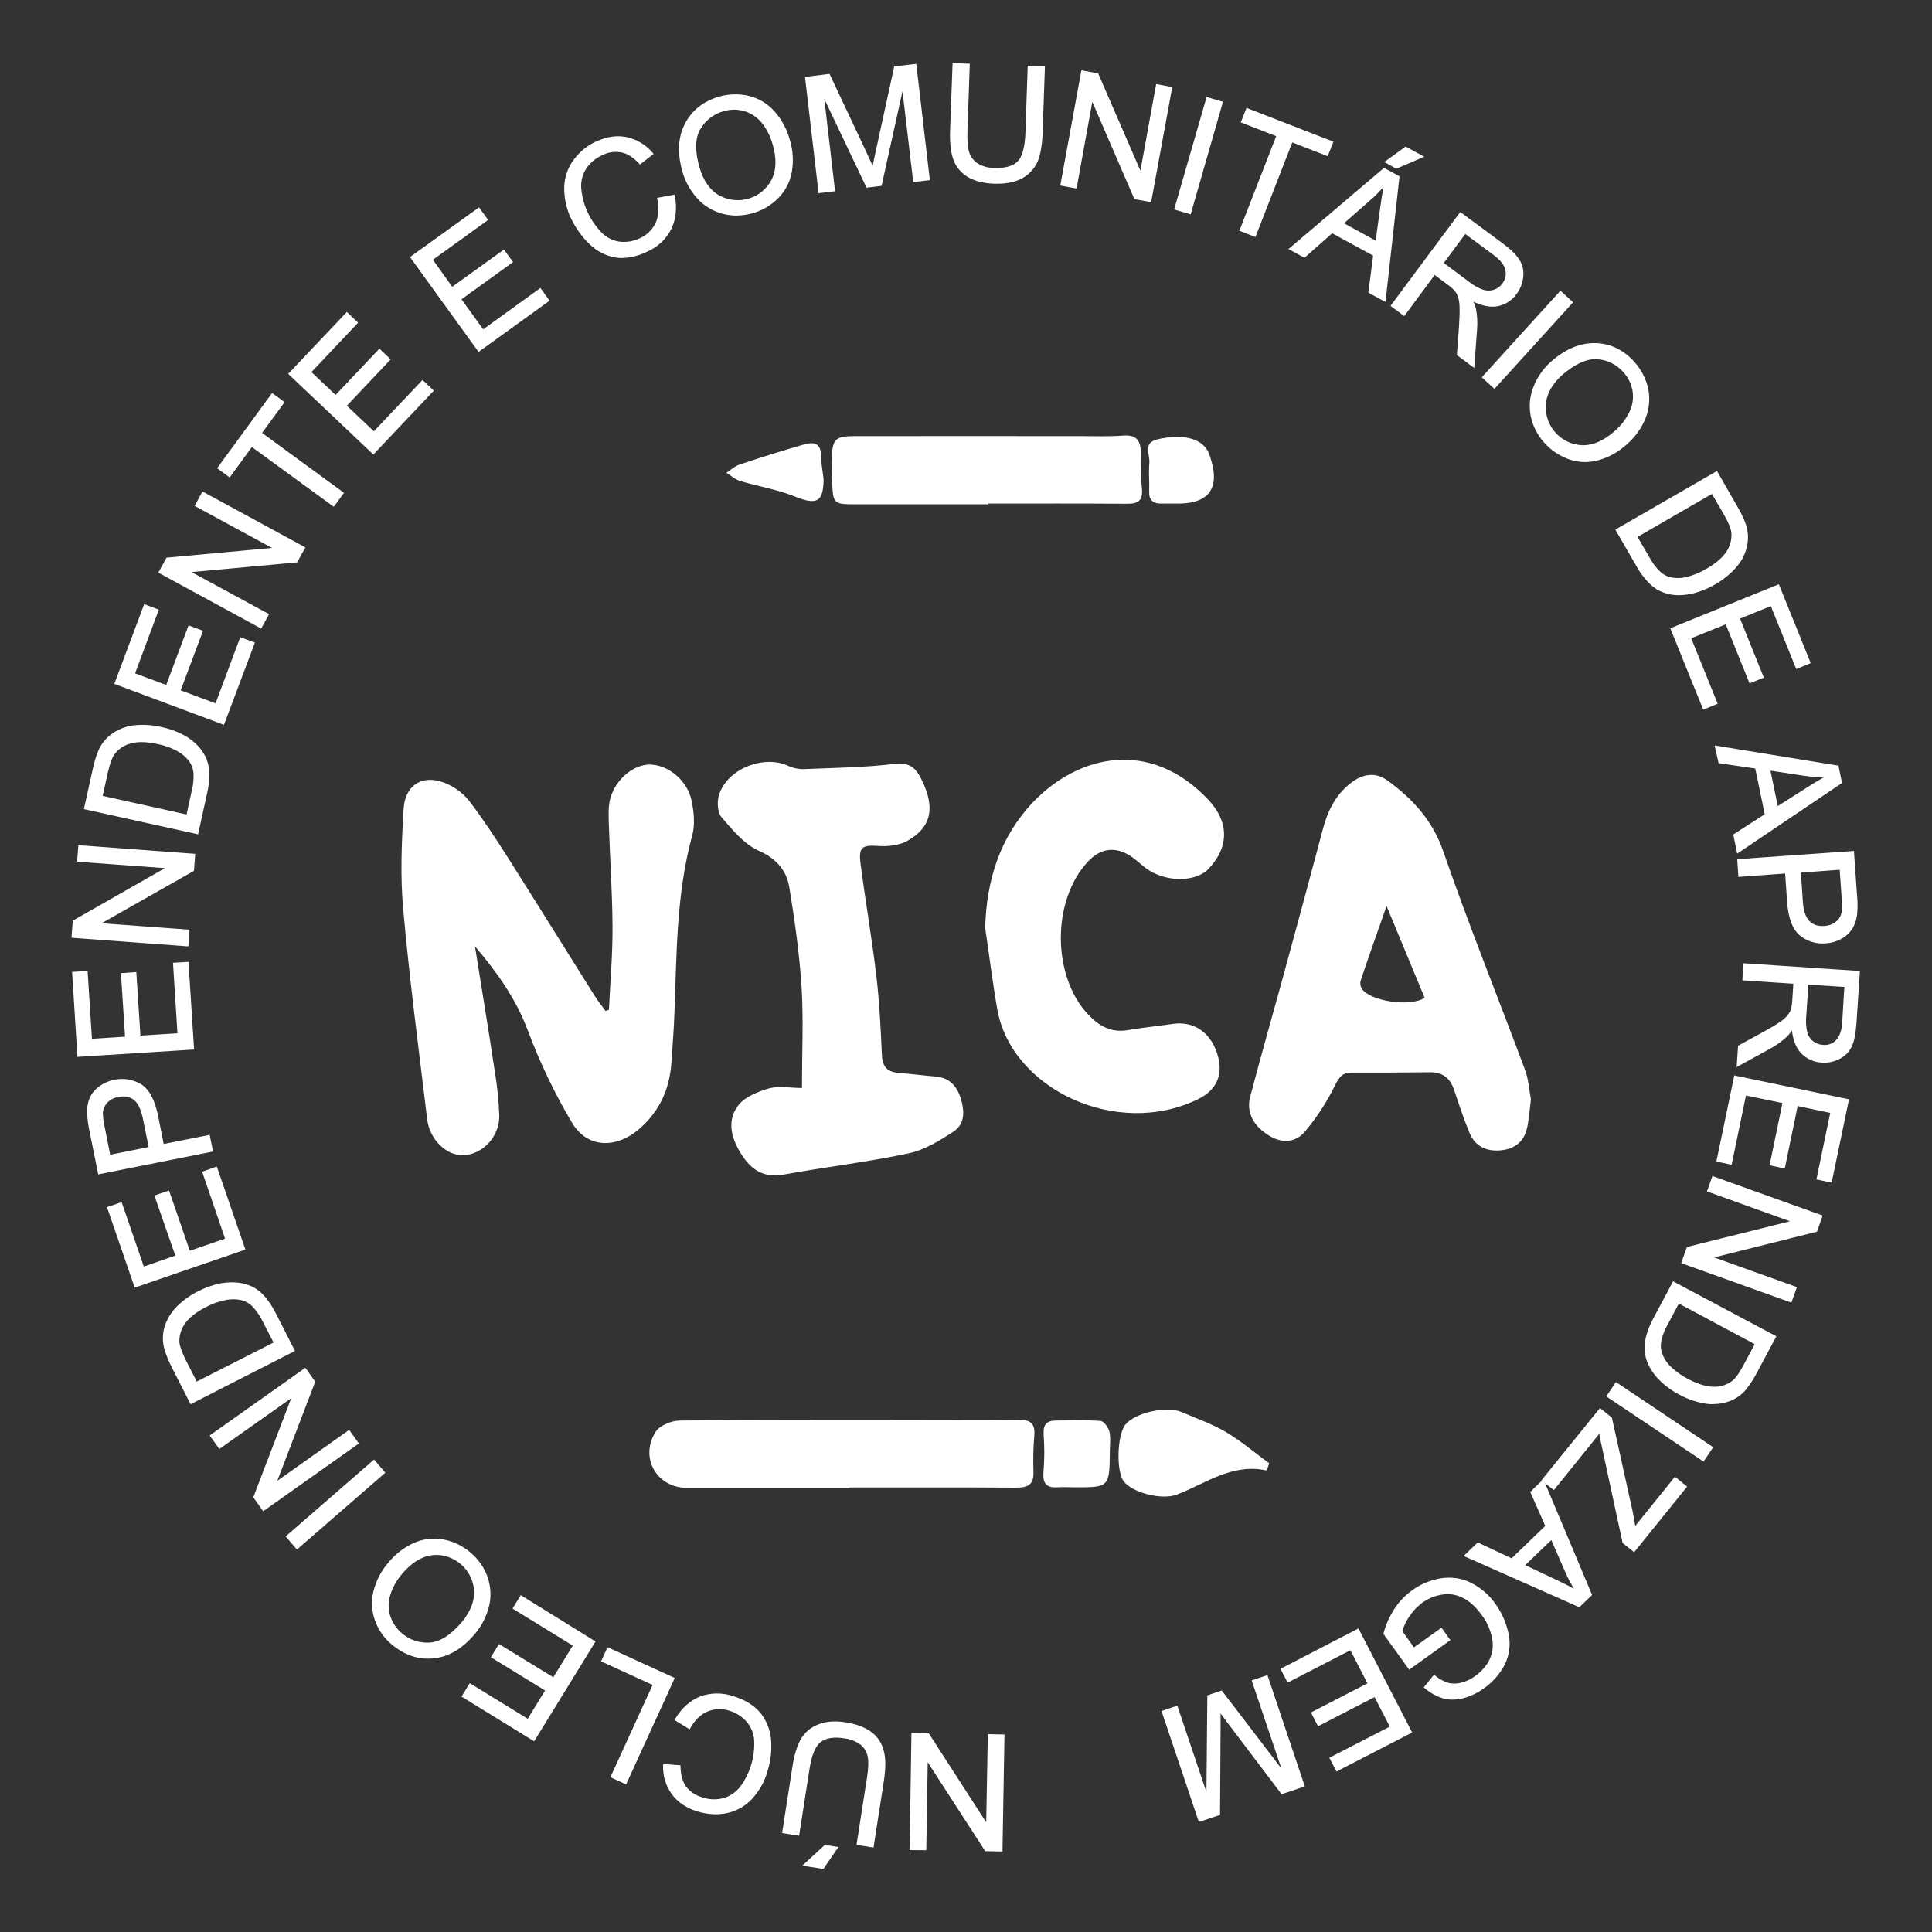 <?xml version="1.0" encoding="utf-8"?>
<!-- Generator: Adobe Illustrator 24.1.2, SVG Export Plug-In . SVG Version: 6.00 Build 0)  -->
<svg version="1.1" id="Camada_1" xmlns="http://www.w3.org/2000/svg" xmlns:xlink="http://www.w3.org/1999/xlink" x="0px" y="0px"
	 viewBox="0 0 1080 1080" style="enable-background:new 0 0 1080 1080;" xml:space="preserve">
<rect x="0" y="0" width="1080" height="1080" fill="#333333" stroke="none"/>
<style type="text/css">
	.st0{fill:#FFFFFF;}
</style>
<path class="st0" d="M551.3,1018.7l-32-49.6l-0.2-0.2l-9.6-0.2l-1,64.9v0.6l9.3,0.1l0.8-49.2l32,49.5l0.2,0.2l9.6,0.2l1.1-64.9v-0.5
	l-9.3-0.2L551.3,1018.7z M448.5,1042.9l11.4,1.8h0.4l7.9-11.5l0.5-0.7l-7.6-1.2L448.5,1042.9z M487.2,968.3
	c-3.5-2.7-8.4-4.5-14.4-5.5c-6.2-1-11.5-0.5-15.7,1.3c-4,1.6-7.4,4.5-9.5,8.2c-2,3.6-3.6,8.6-4.6,15.1l-5.7,36.7l-0.1,0.6l9.5,1.5
	l5.8-37.2c1.2-7.8,3.3-12.9,6.3-15.2s7.4-3,13.5-2c3.1,0.4,6.1,1.6,8.6,3.4c2.1,1.6,3.6,4,4.1,6.6c0.6,2.7,0.5,6.8-0.4,12.2
	l-5.7,36.7l-0.1,0.6l9.5,1.5l5.8-37.3c1-6.8,1.1-12.3,0-16.5C493.1,974.7,490.7,970.9,487.2,968.3z M424.9,957.3
	c-3.4-4-8.5-7.2-15.2-9.2c-5.9-2-12.4-1.9-18.2,0.2c-5.6,2.2-10.4,6.4-14.2,12.7l-0.3,0.5l8.5,5.2l0.3-0.5c2.6-4.7,5.9-7.9,9.8-9.5
	c4-1.6,8.4-1.7,12.4-0.3c3.6,1.1,6.8,3.2,9.3,6c2.6,3,4.1,6.7,4.3,10.6c0.2,4.8-0.4,9.6-1.9,14.2c-1.2,3.9-3.1,7.7-5.5,11
	c-2.3,3.2-5.5,5.6-9.2,6.8c-4.1,1.2-8.5,1.1-12.5-0.3c-3.6-1-6.7-3.1-9-6c-2-2.8-3-6.6-3.1-11.4v-0.5l-9.7-0.7v0.6
	c-0.3,5.8,1.4,11.5,4.8,16.2c3.3,4.5,8.1,7.8,14.3,9.7c3.2,1,6.6,1.5,10,1.6c2.1,0,4.2-0.2,6.3-0.6c5.4-1.1,10.3-3.8,14.1-7.8
	c4.2-4.5,7.3-9.9,8.9-15.9c1.8-5.7,2.4-11.7,1.9-17.7C430.5,966.8,428.4,961.6,424.9,957.3z M339.6,920.8l-3.6,7.9l28.8,13.2
	l-23.6,51.6l8.8,4l27.2-59.5L339.6,920.8z M291.1,891.7l-4.3,7l-0.3,0.5l33.7,20.7l-10.9,17.7l-29.9-18.3l-0.5-0.3l-4.2,6.9
	l-0.3,0.5l30.3,18.6l-9.7,15.8l-31.9-19.6l-0.5-0.3l-4.3,7l-0.3,0.5l40.1,24.7l0.5,0.3l34-55.3l0.3-0.5L291.6,892L291.1,891.7z
	 M265.7,913.1c3.6-4.3,6.2-9.4,7.6-14.9c1.4-5.4,1.1-11.2-0.7-16.5c-1.9-5.5-5.3-10.3-9.8-14c-4.2-3.6-9.3-6-14.8-7.1
	s-11.3-0.4-16.4,1.8c-5.6,2.5-10.6,6.3-14.5,11.1c-4,4.6-6.8,10-8.3,15.9c-1.4,5.4-1.1,11.1,0.8,16.4c1.9,5.4,5.3,10.2,9.8,13.8
	c6.1,5,12.7,7.6,19.7,7.6c1.2,0,2.4-0.1,3.6-0.2C251.1,926.1,258.8,921.4,265.7,913.1z M240.3,918.2c-5.6,0.4-11.2-1.4-15.5-5.1
	c-3.1-2.5-5.3-5.8-6.6-9.6c-1.2-3.8-1.3-7.8-0.1-11.6c1.3-4.4,3.6-8.5,6.6-12c5.2-6.2,10.8-9.8,16.7-10.5c0.9-0.1,1.9-0.2,2.8-0.2
	c11,0.3,20,8.9,20.8,19.8c0.4,5.9-2,11.9-6.8,17.7C252.1,913.9,246.1,917.8,240.3,918.2L240.3,918.2z M215.4,823.2l-6.3-7.3
	l-49,42.6l-0.4,0.4l6.3,7.3l49-42.6L215.4,823.2z M200.6,806.9l-5.4-7.6L155,827.8l21.1-55.1l0.1-0.3l-5.5-7.8l-53,37.5l-0.5,0.3
	l5.4,7.6l40.2-28.4l-21.1,55.1l-0.1,0.3l5.5,7.8l53-37.5L200.6,806.9z M164.9,755.2L154.1,734c-1.6-3.2-3.5-6.1-5.7-8.8
	c-1.8-2.2-4-4.1-6.5-5.5c-2.5-1.3-5.2-2.2-8.1-2.6c-3.5-0.5-7.1-0.3-10.5,0.3c-4.4,0.9-8.6,2.4-12.5,4.4c-4.7,2.3-9,5.5-12.7,9.3
	c-3.1,3.4-5.4,7.5-6.5,12c-0.8,3.5-0.7,7.2,0.2,10.8c1.1,3.7,2.6,7.3,4.4,10.8l10.1,19.8l0.2,0.5l57.8-29.5L164.9,755.2z M110,772.3
	l-5.9-11.5c-2.2-4.4-3.5-7.9-3.8-10.2c-0.2-3.6,0.7-7.1,2.7-10.1c2.2-3.5,6.2-6.8,12.1-9.8c3.6-2,7.6-3.3,11.7-4.1
	c1.2-0.2,2.5-0.3,3.8-0.3c1.8,0,3.6,0.3,5.4,0.8c2,0.7,3.9,1.9,5.4,3.5c2.2,2.5,4.1,5.2,5.5,8.2l6,11.7L110,772.3z M137.2,698.6
	l-16-46.5L113,655l12.8,37.4l-19.7,6.8l-11.6-33.7l-8.2,2.8L98,701.9L80.4,708L68,672l-8.2,2.8l15.5,45l61.4-21.1L137.2,698.6z
	 M117.2,634.4l-25.7,5.1l-3.1-15.6c-1.8-9-5-15-9.5-17.8c-4.5-2.7-9.9-3.6-15-2.5c-3.1,0.6-6,1.9-8.5,3.7c-2.3,1.7-4.1,3.9-5.3,6.5
	c-1.1,2.7-1.6,5.7-1.4,8.6c0.2,3.3,0.6,6.6,1.3,9.8l4.9,24.3l64.2-12.8L117.2,634.4z M61.6,645.5l-3.1-15.6c-0.6-2.5-0.9-5.1-1-7.8
	c0.1-2.1,1-4.1,2.5-5.7c1.6-1.7,3.8-2.8,6.1-3.2c0.9-0.2,1.9-0.3,2.8-0.3c2.1,0,4.2,0.6,5.9,1.9c2.3,1.8,4,5.3,5.1,10.6l3.2,15.8
	L61.6,645.5z M108.5,586.7l-3.1-48.5v-0.5l-8.7,0.5l2.5,39.4l-20.7,1.3l-2.3-35.5l-8.6,0.6l2.3,35.5l-18.5,1.2L49,543.3v-0.5
	l-8.7,0.5l3,47.5l64.8-4.1H108.5z M105.3,529l0.6-8.7v-0.6l-49.1-3.6l51.3-29.1l0.3-0.1l0.7-9v-0.6l-64.7-4.8h-0.6l-0.7,9.2
	l49.1,3.6L41,514.5l-0.3,0.1l-0.7,9v0.6l64.7,4.8L105.3,529z M110.7,466.5l5.1-23.2c0.8-3.4,1.2-6.9,1.2-10.5c0-2.9-0.5-5.7-1.5-8.4
	c-1.1-2.6-2.6-5-4.5-7.1c-2.4-2.6-5.2-4.8-8.3-6.4c-3.9-2.1-8.1-3.6-12.5-4.5c-5.1-1.2-10.5-1.5-15.7-0.9c-4.6,0.6-8.9,2.4-12.6,5.2
	c-2.9,2.2-5.2,5.1-6.7,8.4c-1.5,3.6-2.7,7.3-3.4,11.1L47,451.8l-0.1,0.5l63.4,14L110.7,466.5z M107.1,442.4l-2.8,12.9l-46.9-10.4
	l2.8-12.7c1.1-4.9,2.3-8.3,3.6-10.3c2.1-2.9,5.1-5.1,8.6-6.1c3.9-1.3,9.1-1.3,15.6,0.1c4.1,0.8,8,2.2,11.6,4.3
	c2.7,1.5,5,3.6,6.7,6.2c1.1,1.9,1.8,4,1.9,6.1C108.3,435.8,108,439.2,107.1,442.4L107.1,442.4z M142.5,359.2l-8.2-3l-13.8,37
	l-19.5-7.3l12.5-33.3l-8.1-3l-12.5,33.3l-17.4-6.5l13.3-35.6l-8.2-3.1l-16.7,44.6l61.3,22.9L142.5,359.2z M146,351.4l4.4-8.1
	l-43.3-23.5l58.7-5.4h0.3l4.6-8.4l-57-31l-0.5-0.3l-4.4,8.1l43.3,23.5l-58.7,5.4h-0.3l-4.6,8.4l57,31L146,351.4z M140.8,249.9
	l45.4,33.1l0.4,0.3l5.7-7.8L146.5,242l12.6-17.2l-7-5.1l-30.4,41.6l-0.3,0.5l7,5.1L140.8,249.9z M208.7,254.1l33.8-35.7l-6.3-6
	L209,241.1l-15.1-14.3l24.5-25.9l-6.3-6l-24.5,25.9L174.1,208l26.1-27.6l-6.3-6L161.1,209l47.1,44.6L208.7,254.1z M267.4,196.8
	l39.4-28.4l0.4-0.3l-5.1-7.1l-32,23.1L258,167.3l28.4-20.5l0.4-0.3l-5.1-7l-28.9,20.8L242,145.2l30.4-21.9l0.5-0.3l-5.1-7.1
	l-38.2,27.5l-0.4,0.3l38,52.6L267.4,196.8z M329.9,136.8c4,3.8,9,6.3,14.4,7.2c1.1,0.2,2.2,0.2,3.3,0.2c4.9-0.1,9.7-1.3,14.1-3.5
	c5.8-2.5,10.5-6.8,13.4-12.4c2.7-5.4,3.5-11.7,2.1-18.9l-0.1-0.6l-9.8,1.8l0.1,0.6c1.1,5.3,0.8,9.8-1,13.6c-1.9,3.8-5.1,6.9-9,8.5
	c-3.4,1.6-7.2,2.2-10.9,1.8c-3.9-0.5-7.5-2.3-10.2-5.1c-6.3-6.5-10.3-14.8-11.3-23.8c-0.5-3.9,0.3-7.9,2.3-11.3
	c2.2-3.7,5.6-6.5,9.5-8.2c3.3-1.7,7.1-2.2,10.7-1.5c3.3,0.7,6.7,2.9,9.9,6.4l0.3,0.4l7.7-6l-0.4-0.4c-3.7-4.5-8.8-7.6-14.4-8.9
	c-5.5-1.2-11.2-0.4-17.2,2.3c-5.1,2.3-9.4,5.8-12.7,10.3c-3.3,4.4-5.1,9.7-5.3,15.2c-0.1,6.2,1.2,12.3,3.9,17.8
	C322,127.8,325.5,132.7,329.9,136.8z M441.5,78.1c-1.6-5.8-4.5-11.3-8.5-15.8c-3.7-4.2-8.6-7.2-14-8.6c-5.6-1.4-11.4-1.3-16.9,0.3
	c-8.8,2.5-15.3,7.6-19.2,15.1s-4.4,16.5-1.4,26.9c1.5,5.4,4.3,10.4,8.1,14.7c3.7,4.2,8.6,7.2,14,8.7c2.6,0.7,5.3,1.1,7.9,1.1
	c3.1,0,6.2-0.5,9.2-1.3c5.3-1.5,10.2-4.3,14.2-8.3s6.7-9.1,7.7-14.6C443.7,90.2,443.3,83.9,441.5,78.1z M431.3,100.5
	c-5.5,10.4-18.3,14.4-28.7,9c-0.3-0.1-0.5-0.3-0.8-0.4c-5.1-3-8.7-8.3-10.8-15.6c-2.6-9.1-2.5-16.3,0.5-21.3
	c2.8-4.9,7.5-8.5,12.9-10c1.9-0.6,4-0.9,6-0.9c1.9,0,3.8,0.3,5.6,0.8c3.8,1.1,7.2,3.4,9.7,6.4c2.9,3.6,5,7.8,6.2,12.2
	C434.2,88.5,434,95.2,431.3,100.5z M519.8,100.7l-7.6-65l-12.3,1.4l-10.2,46.7c-0.8,3.7-1.4,6.7-1.9,8.9c-0.8-1.8-1.9-4.2-3.4-7.5
	l-20.5-43.5l-0.2-0.4L450,43l7.6,65l9.2-1.1l-6-51.6l23.4,49.2l0.2,0.4l8.4-1L504.5,51l6,50.8L519.8,100.7z M573.2,74.5
	c-0.3,7.9-1.8,13.2-4.4,15.8s-7.1,3.8-13.1,3.6c-3.1,0-6.2-0.8-8.9-2.4c-2.3-1.4-4-3.5-4.9-6c-0.9-2.6-1.3-6.7-1.1-12.2l1.3-37.1
	v-0.6l-9.6-0.3L531.1,73c-0.2,6.9,0.4,12.4,1.9,16.4c1.5,4.1,4.4,7.4,8.1,9.6c3.8,2.2,8.8,3.5,14.9,3.7h1.7c5.5,0,10.2-1.1,13.8-3.1
	c3.8-2.1,6.7-5.3,8.5-9.2c1.6-3.8,2.5-9,2.8-15.5l1.3-37.2v-0.6l-9.6-0.3L573.2,74.5z M655.4,48.7l-9.1-1.7l-8.8,48.4L614,41.3
	l-0.1-0.3l-9.4-1.7l-11.7,63.9l-0.1,0.5l9.1,1.7l8.8-48.5L634,111l0.1,0.3l9.4,1.7l11.7-63.8L655.4,48.7z M683.5,57.4l0.2-0.5
	l-9.2-2.7l-18,62.4l-0.1,0.5l9.2,2.7L683.5,57.4z M722.4,79.6l19.8,7.7l3-7.6l0.2-0.5l-48.6-18.9l-3,7.6l-0.2,0.5l19.8,7.7
	L693,128.5l-0.2,0.5l9,3.5L722.4,79.6z M796.2,87.6l-10.1-5.5l-0.3-0.2l-12,8.7l6.8,3.7L796.2,87.6z M720.2,139.2l8.7,4.7l0.3,0.2
	l15.5-13.7l22.9,12.5l-2.7,20.7l9.6,5.2l7.8-69.9v-0.4L774,94l-0.3-0.2l-52.8,44.9L720.2,139.2z M765.8,112.1
	c2.7-2.3,5.2-4.9,7.6-7.5c-0.6,3.2-1.3,7.2-1.9,11.8l-2.5,18.1l-17.7-9.7L765.8,112.1z M777.3,171l7.7,5.7l17-23l7.5,5.6
	c1.3,0.9,2.4,1.9,3.5,3c0.9,1.1,1.5,2.2,2,3.5c0.6,1.9,0.9,3.9,0.9,5.9c0.1,2.6,0,6.2-0.3,10.7l-1.2,16.1l9.7,7.2l1.6-21.7
	c0.3-3.8,0.1-7.5-0.6-11.2c-0.3-1.5-0.8-2.9-1.5-4.2c4.9,2.4,9.4,3.3,13.4,2.6c4.4-0.8,8.2-3.2,10.8-6.9c2.1-2.8,3.4-6.2,3.7-9.7
	c0.4-3.3-0.4-6.7-2.2-9.5s-5-5.9-9.6-9.3l-23.4-17.3l-38.7,52.1L777.3,171z M819.1,130.8l15.9,11.8c3.7,2.8,5.9,5.5,6.5,8.3
	c0.6,2.7,0,5.4-1.7,7.6c-1.1,1.6-2.7,2.8-4.6,3.4c-1.9,0.7-4,0.7-6,0.1c-2.9-1-5.5-2.5-7.9-4.4L807.1,147L819.1,130.8z M828.3,210.9
	l7.1,6.5l43.6-48l0.4-0.4l-7.1-6.5l-43.6,48L828.3,210.9z M857.4,215.8c-2.2,5.2-2.8,10.9-1.8,16.4c1.1,5.7,3.7,11,7.7,15.3
	c3.7,4.2,8.4,7.3,13.6,9.2c2.9,1,6,1.6,9.1,1.6c2.5,0,5-0.4,7.4-1c5.9-1.6,11.4-4.7,15.9-8.8c4.6-4,8.2-8.9,10.5-14.5
	c2.1-5.2,2.7-10.9,1.6-16.4c-1.1-5.6-3.8-10.8-7.6-15.1c-6.1-6.9-13.5-10.5-22-10.7H891c-8.1,0-16.2,3.5-24,10.4
	C862.8,205.9,859.5,210.6,857.4,215.8z M891.7,200.8c0.4,0,0.8,0,1.2,0c5.6,0.4,10.9,3,14.6,7.3c2.7,2.9,4.4,6.5,5.1,10.4
	c0.6,3.9,0.1,7.9-1.6,11.5c-2,4.2-4.8,7.9-8.3,10.9c-6,5.3-11.9,8-17.8,8h-0.3c-11.7-0.4-20.9-10.2-20.5-22c0-0.3,0-0.6,0-0.9
	c0.5-5.9,3.7-11.5,9.3-16.5C880.1,203.8,886.2,200.8,891.7,200.8L891.7,200.8z M903,296.1l11.9,20.6c1.7,3.1,3.8,5.9,6.2,8.5
	c1.9,2.1,4.2,3.9,6.8,5.2c2.6,1.2,5.3,2,8.2,2.2c0.8,0.1,1.6,0.1,2.5,0.1c2.7,0,5.4-0.4,8-1c4.3-1.1,8.4-2.8,12.3-5.1
	c4.6-2.6,8.7-6,12.1-10c3-3.5,5-7.8,5.8-12.3c0.6-3.6,0.4-7.3-0.7-10.8c-1.3-3.7-3-7.2-5-10.5l-11-19.2l-0.3-0.5l-56.2,32.4
	L903,296.1z M957,276.1l6.5,11.2c2.5,4.3,3.9,7.7,4.3,10c0.4,3.6-0.4,7.2-2.2,10.2c-2,3.6-5.9,7.1-11.6,10.4
	c-3.5,2.1-7.4,3.7-11.4,4.7c-3,0.7-6.1,0.7-9.2,0c-2.1-0.6-4-1.7-5.5-3.2c-2.4-2.3-4.3-5-5.9-7.9l-6.6-11.4L957,276.1z M933.7,351.2
	l18.2,45l0.2,0.5l8.1-3.3l-14.8-36.6l19.3-7.8l13.1,32.5l0.2,0.5l8-3.2l-13.3-33l17.2-7l14.2,35.2l8.1-3.3l-17.6-43.6l-0.2-0.5
	L934.2,351L933.7,351.2z M960.7,426.6l20.5,3l5.3,25.6l-17.6,11.3l2.2,10.7l58.3-39.3l0.3-0.2l-1.9-9.3l-0.1-0.4l-69.2-11.3
	L960.7,426.6z M1008.8,433.7c3.5,0.5,7.1,0.8,10.6,0.9c-2.9,1.6-6.3,3.7-10.2,6.2l-15.4,9.8l-4.1-19.8L1008.8,433.7z M971.8,490.2
	l26.1-1.9l1.1,15.9c0.7,9.2,3.1,15.5,7.2,18.8c3.6,2.9,8.2,4.5,12.8,4.4c0.6,0,1.2,0,1.8-0.1c3.1-0.2,6.2-1.1,8.9-2.7
	c2.5-1.4,4.5-3.4,6-5.8c1.4-2.6,2.3-5.4,2.5-8.4c0.3-3.3,0.2-6.6-0.1-9.9l-1.7-24.2v-0.6l-65.3,4.6L971.8,490.2z M1028.4,486.2
	l1.1,15.9c0.3,2.6,0.3,5.2,0,7.8c-0.4,2.1-1.5,4-3.2,5.3c-1.8,1.5-4.1,2.3-6.4,2.4c-3.6,0.3-6.3-0.6-8.4-2.7s-3.4-5.8-3.7-11.1
	l-1.1-16L1028.4,486.2z M975.2,538.5h-0.6L974,548l28.5,1.9l-0.6,9.3c-0.1,1.5-0.3,3.1-0.6,4.6c-0.4,1.3-1.1,2.5-1.9,3.6
	c-1.3,1.5-2.7,2.9-4.4,3.9c-2.2,1.5-5.2,3.3-9.2,5.5l-13.9,7.6l-0.3,0.1l-0.8,12l19.1-10.5c3.3-1.8,6.3-4,9.1-6.6
	c1.1-1.1,2-2.3,2.7-3.5c0.6,5.5,2.3,9.8,5,12.7c3,3.2,7.2,5.2,11.6,5.4c3.5,0.3,7-0.5,10.1-2.1c3-1.5,5.4-4,6.8-7s2.2-7.4,2.6-13.1
	l1.9-29L975.2,538.5z M1029.8,571.6c-0.3,4.6-1.5,7.9-3.5,9.9c-1.9,2-4.6,2.9-7.3,2.6c-1.9-0.1-3.8-0.8-5.4-2c-1.6-1.2-2.8-3-3.3-5
	c-0.7-2.9-0.9-6-0.6-9l1.2-17.7l20.1,1.3L1029.8,571.6z M969.5,601.1l-9.9,47.6l-0.1,0.6l8.5,1.8l8-38.7l20.4,4.2l-7.1,34.3
	l-0.1,0.5l8.5,1.8l7.2-34.9l18.2,3.8l-7.6,36.7l-0.1,0.5l8.5,1.8l9.6-46.1l0.1-0.5l-63.5-13.2L969.5,601.1z M957.3,657.3l-3.1,8.7
	l46.4,16.7L943.3,697l-0.3,0.1l-3.2,9l61.1,21.9l0.5,0.2l3.1-8.7l-46.3-16.6l57.2-14.3l0.3-0.1l3.2-9l-61.1-21.9L957.3,657.3z
	 M935.3,716.2l-11.2,21c-1.7,3.1-3,6.4-3.9,9.8c-0.8,2.8-1,5.6-0.8,8.5c0.3,2.8,1.1,5.6,2.4,8.1c1.6,3.1,3.8,6,6.3,8.4
	c3.2,3.1,6.9,5.7,10.8,7.7c4.6,2.5,9.7,4.2,14.9,5c1.3,0.2,2.5,0.3,3.8,0.2c3.3,0,6.6-0.6,9.7-1.8c3.4-1.4,6.4-3.5,8.7-6.3
	c2.4-3,4.5-6.3,6.3-9.8l10.7-20l-57.3-30.5L935.3,716.2z M980.9,751.4l-6.1,11.4c-2.3,4.4-4.4,7.4-6.2,8.9c-2.8,2.2-6.3,3.5-9.9,3.5
	c-0.3,0-0.6,0-0.9,0c-3.9,0-8.7-1.5-14.1-4.3c-3.7-1.9-7.1-4.3-10-7.2c-2.2-2.2-3.8-4.8-4.8-7.8c-0.6-2.1-0.6-4.3-0.2-6.4
	c0.7-3.2,1.9-6.3,3.6-9.2l6.2-11.6L980.9,751.4z M903.3,772.6l-5.4,8l53.9,36.1l0.5,0.3l5.4-8l-53.9-36.1L903.3,772.6z M914.1,853
	c-0.4-2.7-0.9-5.6-1.6-8.8l-11.4-51.5v-0.2l-6.7-5.4l-32.4,40l-0.3,0.4l0.2,0.2l-6.5,6.3l8.4,19L845,871.1l-18.6-8.7l-0.3-0.2
	l-7.9,7.6l64.3,28.5l0.3,0.2l7.2-6.9l-26.3-62.5l4.9,3.9l25.4-31.5l0.9,4.7l12.1,56.1v0.2l6.5,5.2l29.3-36.3l0.3-0.4l-6.8-5.5
	L914.1,853z M874.9,878.6c1.4,3.3,3.1,6.4,4.9,9.5c-2.8-1.6-6.4-3.4-10.7-5.4l-16.5-7.8l14.6-14L874.9,878.6z M836.1,896.8
	c-3.4-5-8-9-13.4-11.8c-5.1-2.7-11-3.6-16.7-2.8c-6,0.9-11.7,3.2-16.6,6.8c-3.9,2.8-7.2,6.2-9.8,10.2c-2.8,4.3-4.9,8.9-6.2,13.8
	l-0.1,0.3l14.1,19.6l0.3,0.5l22.6-16.2l0.5-0.3l-5-7l-15.4,11l-6.5-9.1c1.9-6.3,5.8-11.8,11.1-15.8c3.3-2.4,7.1-4,11.2-4.6
	c4-0.7,8.1,0,11.7,1.9c3.8,1.9,7.3,5.2,10.6,9.8c2.6,3.5,4.4,7.5,5.4,11.8c0.6,2.4,0.7,4.9,0.4,7.3c-0.4,2.7-1.3,5.3-2.8,7.6
	c-1.8,2.8-4.2,5.3-7,7.2c-2.4,1.8-5.1,3-8,3.7c-2.4,0.6-4.9,0.6-7.3-0.1c-2.6-0.9-5.1-2.3-7.2-4.1l-0.4-0.3l-5.7,7l0.4,0.4
	c3,2.6,6.5,4.6,10.3,5.8c1.7,0.5,3.5,0.7,5.3,0.7c2,0,3.9-0.3,5.8-0.7c4.2-1.1,8.2-3,11.8-5.6c4.9-3.4,8.9-8,11.7-13.3
	c2.5-5.2,3.3-11.1,2.2-16.8C842.1,907.5,839.7,901.8,836.1,896.8z M715.8,932.9l4,7.7l35.1-18.1l9.5,18.5l-31.6,16.3l4,7.7
	l31.6-16.3l8.5,16.5l-33.8,17.4l4,7.7l42.3-21.8l-30-58.2L715.8,932.9z M708.5,936.4l-8.3,2.8l-0.5,0.2l16.6,49.2l-33.1-43.3
	L683,945l-7.7,2.6l-0.4,0.1l-0.5,54.1L658.3,954l-0.2-0.5l-8.3,2.8l-0.5,0.2L670,1018l0.2,0.5l11.4-3.8l0.4-0.1l0.3-47.7
	c0-3.6,0-6.7,0-9.1c1.3,1.8,3,4,4.9,6.6l29,38.3l0.2,0.3l12.5-4.2l0.5-0.2L708.7,937L708.5,936.4z M340.4,564.5
	c0.7-15.5,2.1-31,2-46.5c-0.1-19.5-1.5-39-2.1-58.6c-0.1-4.4-0.3-9,0.9-13.2c3.1-10.9,13.2-19,22.3-18.8
	c10.1,0.2,20.8,8.9,23.1,20.2c1.3,6.2,2,13.3,0.4,19.3c-9,32.7-8.7,66.3-10,99.7c-0.3,9.2-1.1,18.3-1.7,27.5
	c-1,14.9-6.7,27.3-18.2,37.2c-12.7,10.8-28.7,10.7-37.3-3.6c-9.8-16.5-18.1-33.9-24.8-51.8c-6.7-17.8-17.3-32.6-29.5-46.9
	c3.7,23.3,7.6,46.6,11.1,70c1.4,8.2,2.2,16.4,2.5,24.7c0.1,11.8-9.3,21.6-20,22.1c-9.4,0.4-19-8.8-20.3-20.1
	c-4.7-39.1-9.9-78.2-13.4-117.4c-1.7-18.5-0.9-37.3,0.2-56c0.9-14.6,12.1-20.2,25.4-13.6c4.5,2.2,8.5,5.4,11.6,9.4
	c7.4,9.8,14.2,20.1,20.8,30.5c16.5,26,32.7,52.2,49.1,78.2c1.8,2.9,4,5.5,6,8.3L340.4,564.5z M855.8,614.6
	c-0.8,6.1-1.1,11.2-2.2,16.1c-1.8,8-7.6,11.9-15.4,12.4c-7.4,0.5-13.6-2.4-16.6-9.5c-3.3-7.9-6-16.1-8.7-24.2
	c-2.2-6.8-6.6-10.2-13.8-10c-14.5,0.2-29.1,0.2-43.6,0.2c-5.1,0-6.9,2.5-9.2,7.1c-4.5,9.2-10.1,17.8-16.7,25.7
	c-5.2,6.3-12.8,7-20.2,2.4c-8.6-5.2-12.8-12.9-10.6-21.5c6.3-24,13.2-48,19.7-71.9c7.1-26,14.1-51.9,21-77.9
	c2.7-10.3,7.2-19.4,15.9-26c6.7-5.1,13.8-6,20.5-1c14,10.3,25,22.2,31,39.7C821,517,837.2,557,852.3,597.5
	C854.5,603.1,854.8,609.5,855.8,614.6z M775.1,506.5c-5,14.1-9.8,27.7-14.4,41.4c-0.5,1.6-0.3,3.4,0.6,4.9c4.7,6.8,26.8,10.3,35.1,5
	C789.3,540.7,782.2,523.5,775.1,506.5z M448.3,608.2c0-19.7,0.9-38-0.2-56.3c-1.2-18.6-3.8-37.1-6.8-55.5c-1.5-9.6-7-16.3-17.1-20.8
	c-8.1-3.6-14.7-11.6-20.8-18.7c-2.3-2.7-2.7-8.7-1.5-12.4c4.5-14.8,25.3-22.9,39.1-16.2c3,1.3,6.2,1.8,9.5,1.6
	c16.6-0.7,33.3-0.9,49.7-2.9c8.7-1,12,2.6,15.2,9.3c7.3,15,5.5,25.9-7.9,33.6c-4.6,2.7-11.1,3.4-16.6,3c-8.7-0.6-11,0.5-9.9,9.5
	c2.7,20.8,6.3,41.6,8.8,62.4c1.8,15,2.5,30.1,3.2,45.2c0.3,6.2,2.9,9.2,9,9.7c7.1,0.6,14.1,1.5,21.2,2.1c7.5,0.7,11.6,5.2,13.8,12
	c2.2,7,2.6,14.4-3.9,18.7c-7.7,5.1-16.2,10.3-25,12.2c-23.2,4.9-46.8,7.7-70.1,11.9c-10.8,2-17.8-2.5-23.2-10.8
	c-5.7-8.7-8.8-18.7-2.4-27.5c3.6-5,11.1-8,17.5-9.9C435.7,606.9,442.2,608.2,448.3,608.2z M550.7,518.6c0.8-26.8,8.3-50.7,26.8-70.2
	c25.7-26.8,65.7-35.5,97.9-1.4c11.7,12.4,11.8,26.3,0.3,38.6c-7.3,7.8-24.7,7.7-35.3-0.4c-2.8-2.1-5.4-4.7-8.3-6.6
	c-8.7-5.6-16.8-4.5-23.9,3c-20.2,21.6-20.2,63.6-0.2,85.2c6.2,6.7,13.1,10.7,22.7,9c8.2-1.4,16.4-2.2,24.6-3.4
	c11.5-1.8,21,4.2,25,16.2c3.8,11.4,0.4,20.5-10.7,25.9c-45.4,22.1-104.3-5.8-112.1-50.3C554.8,549.1,553,533.8,550.7,518.6z
	 M474.6,831.7c-30.2,0-60.5,0-90.7,0c-16.8,0-26.5-16.9-17.4-31.3c2.3-3.6,8.8-6.2,13.3-6.3c39.7-0.5,79.5-0.3,119.2-0.3
	c23.4,0,46.8,0.2,70.3-0.1c6.5-0.1,9.4,1.8,8.9,8.6c-0.6,6.8-0.7,13.6-0.5,20.4c0.3,7.3-3.1,8.9-9.7,8.9
	c-31.1-0.2-62.3-0.1-93.4-0.1V831.7z M708.1,822c-19.4-4.2-34,7.3-50.3,13.5c-8.5,3.2-24.8-1.1-29.6-7.4c-4.3-5.6-3.8-25.8,0.9-31.7
	c5-6.5,22.9-10.7,31.3-7.1s17,6.6,24.7,11.1c8.6,5.1,16.3,11.6,24.4,17.6L708.1,822z M620.4,811.5c-0.2,20-0.2,20-20.5,19.9
	c-3,0-6-0.2-8.9,0c-6.4,0.4-8.2-2.6-7.7-8.7c0.6-6.9,0.6-13.9,0.1-20.8c-0.4-5.4,1.7-7.8,6.8-7.8c8.3-0.1,16.6-0.4,24.9,0.2
	c1.9,0.1,4.4,3.5,5,5.8C621,803.7,620.4,807.7,620.4,811.5z M552.4,281.9c-24.9,0-49.8,0-74.6,0c-11.7,0-12.1-0.5-12.6-11.8
	c-0.2-4.4-0.3-8.9-0.2-13.3c0.2-11.2,1.7-13,12.7-13c42.6-0.1,85.3,0,127.9,0c7.4,0,14.8,0.3,22.2-0.3c7.6-0.6,10,2.9,9.9,9.9
	c-0.2,6.5,0,13,0.6,19.5c0.8,7-2.1,8.8-8.5,8.7c-25.8-0.2-51.5-0.1-77.3-0.1v0.4H552.4z M656.5,281.5c-2.4,0-4.7,0-7.1,0
	c-4.7,0.1-7.2-1.8-7-6.8c0.2-5.3-0.4-10.7,0.1-16c0.4-4.6-3.8-11.1,4.5-13.1c14.1-3.3,24.9-0.6,28.5,7.2c0.5,1.1,0.9,2.2,1.2,3.3
	C682.3,273.5,675.4,282.1,656.5,281.5z M460.4,267.8c-0.1,13-3.9,14.7-16.2,9.7c-9.7-3.9-20.3-5.6-30.4-8.6c-2.8-0.8-5.1-3-7.7-4.6
	c2.4-1.6,4.6-3.7,7.3-4.6c11.7-3.9,23.4-7.6,35.2-11c5.1-1.5,10.2-2.1,10.4,6C459,259.1,459.9,263.5,460.4,267.8z"/>
</svg>

